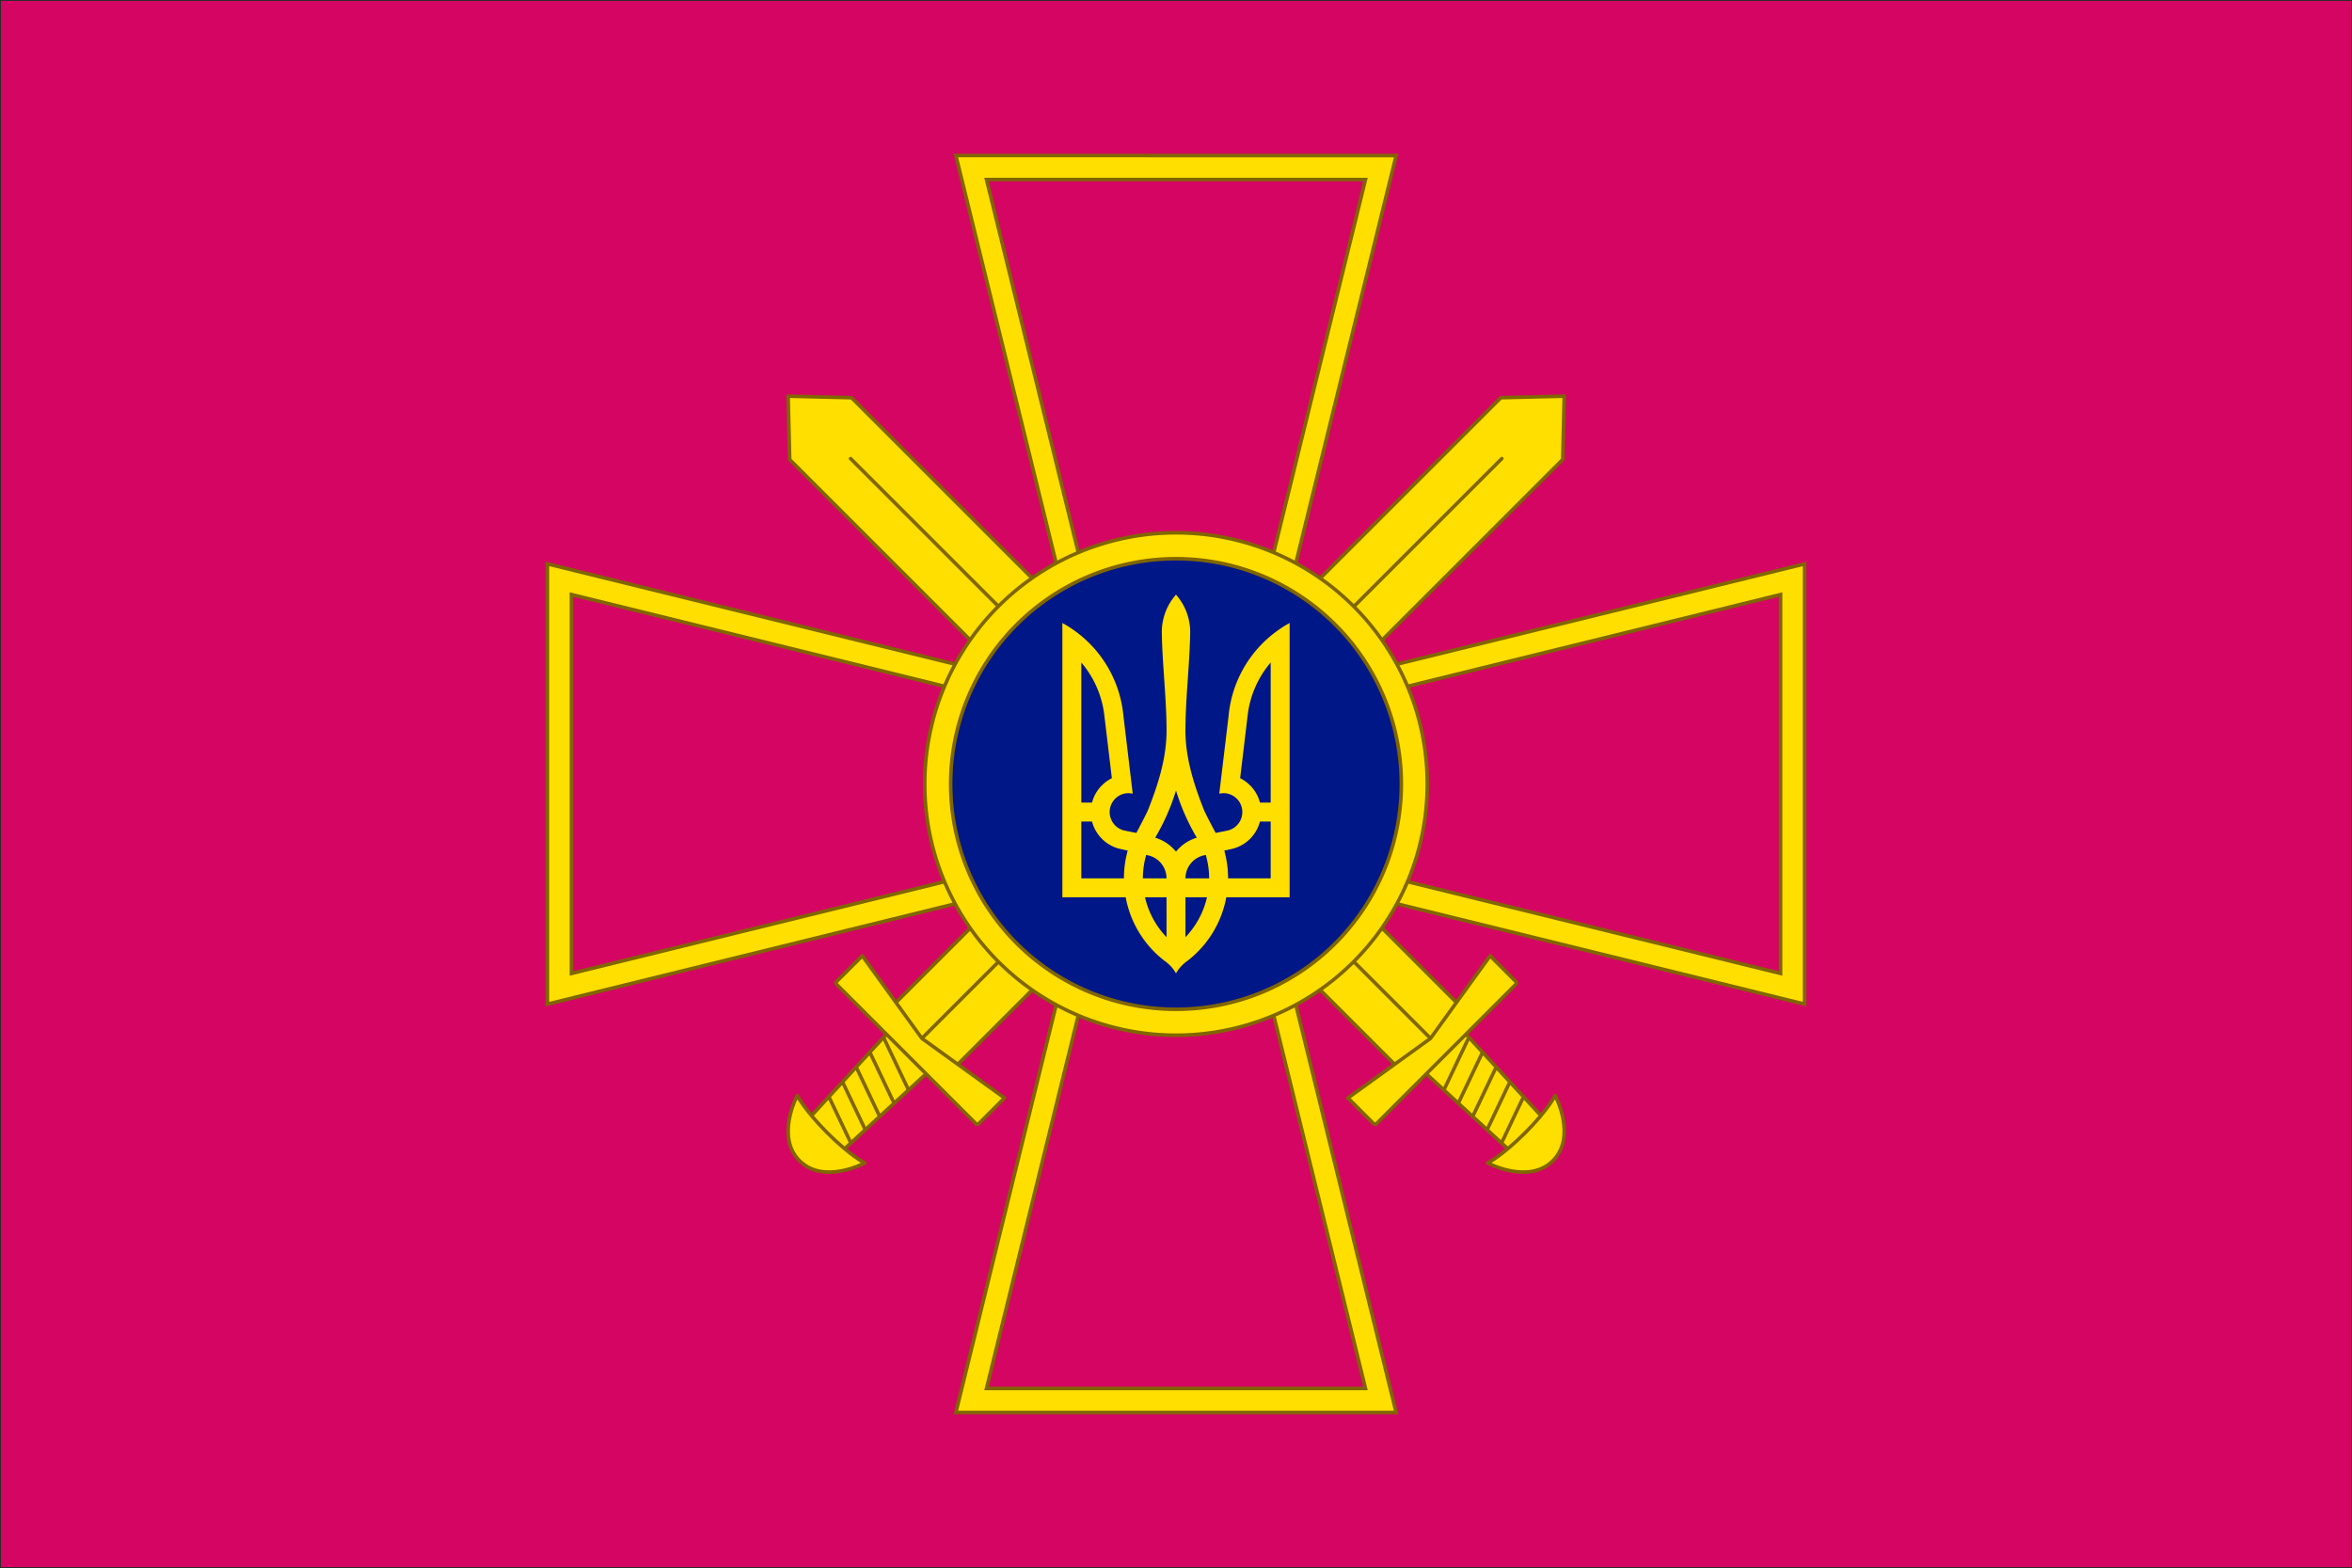 <svg xmlns="http://www.w3.org/2000/svg" width="699.5" height="466.428" viewBox="0 0 185.076 123.409" xml:space="preserve" style="fill-rule:evenodd"><defs><linearGradient x1="88.063" y1="101.869" x2="97.508" y2="101.869" id="a" gradientUnits="userSpaceOnUse"><stop style="stop-color:#dccf73;stop-opacity:1" offset="0"/><stop style="stop-color:#ffed00;stop-opacity:1" offset="1"/></linearGradient></defs><path style="fill:#d50663;stroke:#2b2a29;stroke-width:.076" d="M.038.038v123.333h185V.038z"/><path d="m75.216 12.24 10.488 42.63-42.63-10.488v34.645l42.63-10.489-10.488 42.63h34.644l-10.489-42.63 42.63 10.489V44.382l-42.63 10.489 10.49-42.63z" style="color:#000;font-style:normal;font-variant:normal;font-weight:400;font-stretch:normal;font-size:medium;line-height:normal;font-family:sans-serif;text-indent:0;text-align:start;text-decoration:none;text-decoration-line:none;text-decoration-style:solid;text-decoration-color:#000;letter-spacing:normal;word-spacing:normal;text-transform:none;direction:ltr;block-progression:tb;writing-mode:lr-tb;baseline-shift:baseline;text-anchor:start;white-space:normal;clip-rule:nonzero;display:inline;overflow:visible;visibility:visible;opacity:1;isolation:auto;mix-blend-mode:normal;color-interpolation:sRGB;color-interpolation-filters:linearRGB;solid-color:#000;solid-opacity:1;fill:#ffdf00;fill-opacity:1;fill-rule:nonzero;stroke:#806600;stroke-width:.28;stroke-linecap:butt;stroke-linejoin:miter;stroke-miterlimit:4;stroke-dasharray:none;stroke-dashoffset:0;stroke-opacity:1;color-rendering:auto;image-rendering:auto;shape-rendering:auto;text-rendering:auto;enable-background:accumulate"/><path d="M88.285 57.452 77.627 14.13h29.822L96.791 57.452l43.321-10.659v29.823L96.791 65.957l10.658 43.322H77.627l10.658-43.322-43.321 10.659V46.793z" style="opacity:1;fill:#d50663;stroke:#806600;stroke-width:.28"/><path d="m-47.288 862.512 12.286 12.897v246.258h-24.572V875.409zM-55.22 1122.67h15.865l-1.375 32.934h-13.116z" style="opacity:1;fill:#ffdf00;stroke:#806600;stroke-width:1;stroke-linecap:round;stroke-linejoin:round;stroke-miterlimit:4;stroke-dasharray:none" transform="scale(.28) rotate(-45 -819.621 162.486)"/><path style="color:#000;font-style:normal;font-variant:normal;font-weight:400;font-stretch:normal;font-size:medium;line-height:normal;font-family:sans-serif;text-indent:0;text-align:start;text-decoration:none;text-decoration-line:none;text-decoration-style:solid;text-decoration-color:#000;letter-spacing:normal;word-spacing:normal;text-transform:none;direction:ltr;block-progression:tb;writing-mode:lr-tb;baseline-shift:baseline;text-anchor:start;white-space:normal;clip-rule:nonzero;display:inline;overflow:visible;visibility:visible;opacity:1;isolation:auto;mix-blend-mode:normal;color-interpolation:sRGB;color-interpolation-filters:linearRGB;solid-color:#000;solid-opacity:1;fill:#806600;fill-opacity:1;fill-rule:evenodd;stroke:none;stroke-width:1;stroke-linecap:round;stroke-linejoin:round;stroke-miterlimit:4;stroke-dasharray:none;stroke-dashoffset:0;stroke-opacity:1;color-rendering:auto;image-rendering:auto;shape-rendering:auto;text-rendering:auto;enable-background:accumulate" d="M-39.553 1124.77a.5.5 0 0 0-.181.03l-15.172 5.4.043 1.046a.5.5 0 0 0 .023-.01l15.356-5.465.04-.99a.5.5 0 0 0-.109-.014zm-.123 5.593a.5.5 0 0 0-.058.018l-14.942 5.319.043 1.045 14.912-5.307.045-1.074zm-.236 5.662-14.535 5.17.043 1.047 14.447-5.14.045-1.077zm-.238 5.665-14.067 5.003.043 1.05 13.979-4.977.045-1.076zm-.237 5.662-13.601 4.841.043 1.045 13.513-4.808.045-1.078z" transform="scale(.28) rotate(-45 -819.621 162.486)"/><path d="M-47.288 887.316v234.608" style="color:#000;clip-rule:nonzero;display:inline;overflow:visible;visibility:visible;opacity:1;isolation:auto;mix-blend-mode:normal;color-interpolation:sRGB;color-interpolation-filters:linearRGB;solid-color:#000;solid-opacity:1;fill:none;fill-opacity:1;fill-rule:evenodd;stroke:#806600;stroke-width:1;stroke-linecap:round;stroke-linejoin:round;stroke-miterlimit:4;stroke-dasharray:none;stroke-dashoffset:0;stroke-opacity:1;color-rendering:auto;image-rendering:auto;shape-rendering:auto;text-rendering:auto;enable-background:accumulate" transform="scale(.28) rotate(-45 -819.621 162.486)"/><path d="M-75.538 1113.247v10.152c0 .347.279.625.625.625h55.25a.624.624 0 0 0 .625-.625v-10.152l-28.25 4.563z" style="opacity:1;fill:#ffdf00;stroke:#806600;stroke-width:1;stroke-linecap:round;stroke-linejoin:round;stroke-miterlimit:4;stroke-dasharray:none" transform="scale(.28) rotate(-45 -819.621 162.486)"/><path style="color:#000;clip-rule:nonzero;display:inline;overflow:visible;visibility:visible;opacity:1;isolation:auto;mix-blend-mode:normal;color-interpolation:sRGB;color-interpolation-filters:linearRGB;solid-color:#000;solid-opacity:1;fill:#ffdf00;fill-opacity:1;fill-rule:evenodd;stroke:#806600;stroke-width:1;stroke-linecap:round;stroke-linejoin:round;stroke-miterlimit:4;stroke-dasharray:none;stroke-dashoffset:0;stroke-opacity:1;color-rendering:auto;image-rendering:auto;shape-rendering:auto;text-rendering:auto;enable-background:accumulate" d="M-60.694 1153.942s3.792 12.5 13.406 12.5 13.406-12.5 13.406-12.5-4.349 1.438-13.406 1.438-13.406-1.438-13.406-1.438z" transform="scale(.28) rotate(-45 -819.621 162.486)"/><path style="opacity:1;fill:#ffdf00;stroke:#806600;stroke-width:1;stroke-linecap:round;stroke-linejoin:round;stroke-miterlimit:4;stroke-dasharray:none" d="m-47.288 862.512 12.286 12.897v246.258h-24.572V875.409zM-55.22 1122.67h15.865l-1.375 32.934h-13.116z" transform="scale(-.28 .28) rotate(-45 -1150.169 960.497)"/><path d="M-39.553 1124.77a.5.5 0 0 0-.181.03l-15.172 5.4.043 1.046a.5.5 0 0 0 .023-.01l15.356-5.465.04-.99a.5.5 0 0 0-.109-.014zm-.123 5.593a.5.5 0 0 0-.058.018l-14.942 5.319.043 1.045 14.912-5.307.045-1.074zm-.236 5.662-14.535 5.17.043 1.047 14.447-5.14.045-1.077zm-.238 5.665-14.067 5.003.043 1.05 13.979-4.977.045-1.076zm-.237 5.662-13.601 4.841.043 1.045 13.513-4.808.045-1.078z" style="color:#000;font-style:normal;font-variant:normal;font-weight:400;font-stretch:normal;font-size:medium;line-height:normal;font-family:sans-serif;text-indent:0;text-align:start;text-decoration:none;text-decoration-line:none;text-decoration-style:solid;text-decoration-color:#000;letter-spacing:normal;word-spacing:normal;text-transform:none;direction:ltr;block-progression:tb;writing-mode:lr-tb;baseline-shift:baseline;text-anchor:start;white-space:normal;clip-rule:nonzero;display:inline;overflow:visible;visibility:visible;opacity:1;isolation:auto;mix-blend-mode:normal;color-interpolation:sRGB;color-interpolation-filters:linearRGB;solid-color:#000;solid-opacity:1;fill:#806600;fill-opacity:1;fill-rule:evenodd;stroke:none;stroke-width:1;stroke-linecap:round;stroke-linejoin:round;stroke-miterlimit:4;stroke-dasharray:none;stroke-dashoffset:0;stroke-opacity:1;color-rendering:auto;image-rendering:auto;shape-rendering:auto;text-rendering:auto;enable-background:accumulate" transform="scale(-.28 .28) rotate(-45 -1150.169 960.497)"/><path style="color:#000;clip-rule:nonzero;display:inline;overflow:visible;visibility:visible;opacity:1;isolation:auto;mix-blend-mode:normal;color-interpolation:sRGB;color-interpolation-filters:linearRGB;solid-color:#000;solid-opacity:1;fill:none;fill-opacity:1;fill-rule:evenodd;stroke:#806600;stroke-width:1;stroke-linecap:round;stroke-linejoin:round;stroke-miterlimit:4;stroke-dasharray:none;stroke-dashoffset:0;stroke-opacity:1;color-rendering:auto;image-rendering:auto;shape-rendering:auto;text-rendering:auto;enable-background:accumulate" d="M-47.288 887.316v234.608" transform="scale(-.28 .28) rotate(-45 -1150.169 960.497)"/><path style="opacity:1;fill:#ffdf00;stroke:#806600;stroke-width:1;stroke-linecap:round;stroke-linejoin:round;stroke-miterlimit:4;stroke-dasharray:none" d="M-75.538 1113.247v10.152c0 .347.279.625.625.625h55.25a.624.624 0 0 0 .625-.625v-10.152l-28.25 4.563z" transform="scale(-.28 .28) rotate(-45 -1150.169 960.497)"/><path d="M-60.694 1153.942s3.792 12.5 13.406 12.5 13.406-12.5 13.406-12.5-4.349 1.438-13.406 1.438-13.406-1.438-13.406-1.438z" style="color:#000;clip-rule:nonzero;display:inline;overflow:visible;visibility:visible;opacity:1;isolation:auto;mix-blend-mode:normal;color-interpolation:sRGB;color-interpolation-filters:linearRGB;solid-color:#000;solid-opacity:1;fill:#ffdf00;fill-opacity:1;fill-rule:evenodd;stroke:#806600;stroke-width:1;stroke-linecap:round;stroke-linejoin:round;stroke-miterlimit:4;stroke-dasharray:none;stroke-dashoffset:0;stroke-opacity:1;color-rendering:auto;image-rendering:auto;shape-rendering:auto;text-rendering:auto;enable-background:accumulate" transform="scale(-.28 .28) rotate(-45 -1150.169 960.497)"/><path d="M112.31 61.705a19.772 19.772 0 0 1-19.772 19.771 19.772 19.772 0 0 1-19.772-19.771 19.772 19.772 0 0 1 19.772-19.772 19.772 19.772 0 0 1 19.772 19.772Z" style="opacity:1;fill:#ffdf00;stroke:#806600;stroke-width:.28;stroke-miterlimit:4;stroke-dasharray:none"/><path style="opacity:1;fill:#001788;stroke:#806600;stroke-width:.28;stroke-miterlimit:4;stroke-dasharray:none" d="M110.27 61.705a17.732 17.732 0 0 1-17.732 17.731 17.732 17.732 0 0 1-17.732-17.731 17.732 17.732 0 0 1 17.732-17.732 17.732 17.732 0 0 1 17.732 17.732Z"/><path d="M92.538 46.802a4.449 4.449 0 0 0-1.118 2.952c.041 2.486.346 4.967.373 7.453.055 2.316-.64 4.492-1.485 6.614-.281.587-.586 1.16-.89 1.735l-.897-.18a1.49 1.49 0 0 1 .285-2.952l.326.035-.727-6.08a9.303 9.303 0 0 0-3.691-6.625 9.366 9.366 0 0 0-1.118-.722v21.59h4.983a8.196 8.196 0 0 0 3.05 4.996c.373.256.685.595.909.99.224-.395.536-.734.908-.99a8.196 8.196 0 0 0 3.05-4.996h4.984v-21.59c-.39.214-.765.456-1.118.722a9.303 9.303 0 0 0-3.69 6.626l-.728 6.079.326-.035a1.49 1.49 0 0 1 .285 2.952l-.897.18c-.304-.574-.609-1.148-.89-1.735-.845-2.122-1.54-4.298-1.485-6.614.027-2.486.332-4.967.373-7.453a4.449 4.449 0 0 0-1.118-2.952zm-7.451 5.339a7.79 7.79 0 0 1 1.804 4.093l.6 5.014a2.987 2.987 0 0 0-1.56 1.921h-.844V52.141zm14.902 0v11.028h-.844a2.987 2.987 0 0 0-1.56-1.921l.6-5.014a7.79 7.79 0 0 1 1.804-4.093zM92.538 62.22c.4 1.31.951 2.553 1.636 3.709a3.349 3.349 0 0 0-1.636 1.1 3.349 3.349 0 0 0-1.636-1.1 17.056 17.056 0 0 0 1.636-3.71zm-7.451 2.44h.844a2.992 2.992 0 0 0 2.09 2.125l.716.163a8.204 8.204 0 0 0-.297 2.183h-3.353V64.66zm14.058 0h.844v4.471h-3.353c0-.756-.105-1.488-.297-2.183l.716-.163a2.992 2.992 0 0 0 2.09-2.125zm-8.953 2.631c.904.128 1.6.9 1.6 1.84H89.93c0-.639.095-1.254.262-1.84zm4.692 0c.167.586.262 1.201.262 1.84h-1.863c0-.94.697-1.712 1.601-1.84zm-4.785 3.33h1.694v3.14a6.713 6.713 0 0 1-1.694-3.14zm3.184 0h1.694a6.713 6.713 0 0 1-1.694 3.14v-3.14z" style="display:inline;opacity:1;fill:#ffdf00;fill-opacity:1"/></svg>